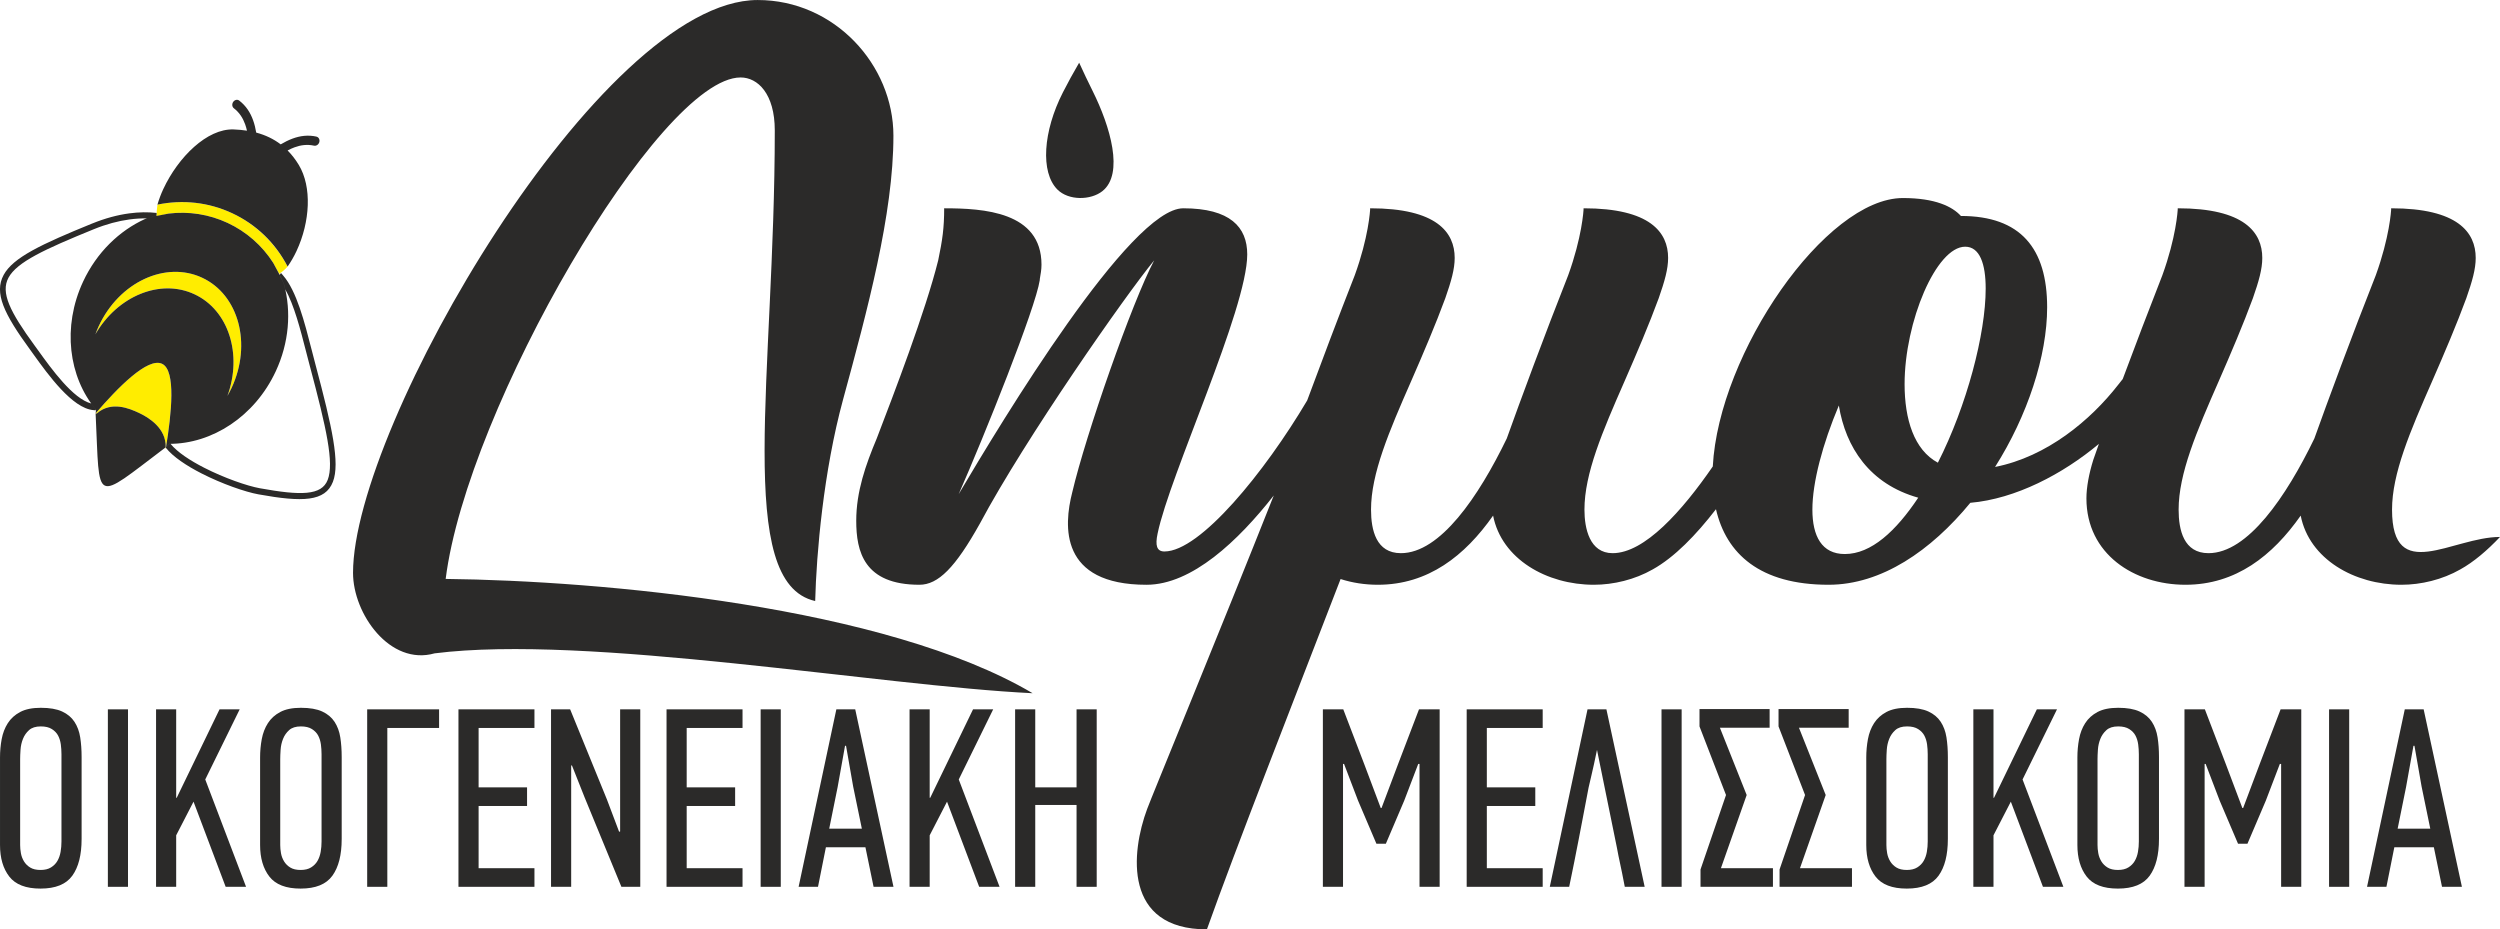 <?xml version="1.0" encoding="UTF-8"?>
<!DOCTYPE svg PUBLIC "-//W3C//DTD SVG 1.1//EN" "http://www.w3.org/Graphics/SVG/1.1/DTD/svg11.dtd">
<!-- Creator: CorelDRAW -->
<svg xmlns="http://www.w3.org/2000/svg" xml:space="preserve" width="42.763mm" height="15.897mm" version="1.1" style="shape-rendering:geometricPrecision; text-rendering:geometricPrecision; image-rendering:optimizeQuality; fill-rule:evenodd; clip-rule:evenodd"
viewBox="0 0 174.731 64.954"
 xmlns:xlink="http://www.w3.org/1999/xlink"
 xmlns:xodm="http://www.corel.com/coreldraw/odm/2003">
 <defs>
  <style type="text/css">
   <![CDATA[
    .fil0 {fill:#2B2A29}
    .fil3 {fill:#2B2A29}
    .fil2 {fill:#FFED00}
    .fil1 {fill:#2B2A29;fill-rule:nonzero}
   ]]>
  </style>
 </defs>
 <g id="Layer_x0020_1">
  <path class="fil0" d="M80.668 18.197c-1.551,2.933 -4.773,12.152 -5.728,16.219 -0.597,2.337 -0.895,6.454 5.191,6.454 3.178,0 6.42,-3.083 8.896,-6.241 -3.703,9.336 -8.62,21.26 -8.85,21.912 -1.133,3.043 -1.67,8.413 4.177,8.413 2.01,-5.649 6.002,-15.824 9.343,-24.485 0.82,0.265 1.705,0.4 2.604,0.4 3.52,0 6.086,-2.029 8.055,-4.833 0.597,3.043 3.759,4.833 7.041,4.833 1.372,0 2.864,-0.358 4.117,-1.074 1.518,-0.846 3.026,-2.401 4.42,-4.207 0.716,3.116 3.073,5.281 7.871,5.281 3.7,0 7.16,-2.387 9.905,-5.728 3.17,-0.274 6.469,-2.013 8.987,-4.119 -0.192,0.534 -0.329,0.924 -0.395,1.126 -0.298,0.955 -0.477,1.909 -0.477,2.685 0,3.888 3.341,6.036 6.921,6.036 3.52,0 6.086,-2.029 8.055,-4.833 0.597,3.043 3.759,4.833 7.041,4.833 1.372,0 2.864,-0.358 4.117,-1.074 0.937,-0.522 1.868,-1.314 2.773,-2.268 -3.326,0 -7.547,3.356 -7.547,-1.909 0,-2.516 1.253,-5.449 2.805,-8.979 0.835,-1.909 1.73,-4.008 2.386,-5.798 0.418,-1.193 0.657,-2.038 0.657,-2.814 0,-1.79 -1.253,-3.471 -5.907,-3.471 0,0.179 -0.12,2.038 -1.074,4.674 -1.611,4.068 -3.401,8.91 -4.296,11.416 -1.969,4.067 -4.654,8.015 -7.399,8.015 -1.73,0 -2.088,-1.611 -2.088,-3.043 0,-2.516 1.253,-5.449 2.804,-8.979 0.835,-1.909 1.73,-4.008 2.387,-5.798 0.417,-1.193 0.656,-2.038 0.656,-2.814 0,-1.79 -1.253,-3.471 -5.907,-3.471 0,0.179 -0.119,2.038 -1.074,4.674 -0.934,2.379 -1.927,4.995 -2.772,7.259 -0.098,0.119 -0.208,0.257 -0.331,0.418 -1.909,2.446 -4.952,5.012 -8.592,5.728 2.268,-3.58 3.64,-7.757 3.64,-11.158 0,-4.117 -1.85,-6.384 -6.026,-6.384 -0.597,-0.656 -1.79,-1.253 -4.058,-1.253 -5.391,0 -12.864,10.813 -13.285,18.761 -2.143,3.109 -4.765,6.06 -7.001,6.06 -1.611,0 -1.969,-1.73 -1.969,-3.043 0,-2.516 1.253,-5.449 2.805,-8.979 0.835,-1.909 1.73,-4.008 2.386,-5.798 0.418,-1.193 0.657,-2.038 0.657,-2.814 0,-1.79 -1.253,-3.471 -5.907,-3.471 0,0.179 -0.12,2.038 -1.074,4.674 -1.611,4.068 -3.401,8.91 -4.296,11.416 -1.969,4.067 -4.654,8.015 -7.399,8.015 -1.73,0 -2.088,-1.611 -2.088,-3.043 0,-2.516 1.253,-5.449 2.804,-8.979 0.835,-1.909 1.73,-4.008 2.387,-5.798 0.417,-1.193 0.656,-2.038 0.656,-2.814 0,-1.79 -1.253,-3.471 -5.907,-3.471 0,0.179 -0.119,2.038 -1.074,4.674 -1.148,2.926 -2.386,6.212 -3.329,8.758 -2.97,5.016 -7.481,10.554 -9.977,10.554 -0.537,0 -0.656,-0.418 -0.477,-1.253 0.835,-4.067 6.265,-15.682 6.265,-19.511 0,-1.909 -1.194,-3.222 -4.475,-3.222 -3.7,0 -12.65,14.827 -15.693,19.978 1.79,-4.067 5.37,-12.987 5.669,-14.966l0 -0.06c0.059,-0.358 0.119,-0.656 0.119,-1.014 0,-3.699 -4.057,-3.938 -6.802,-3.938 0,1.372 -0.119,2.208 -0.418,3.639 -0.895,3.59 -3.102,9.338 -4.296,12.45 -0.775,1.849 -1.432,3.709 -1.432,5.748 0,2.148 0.537,4.475 4.416,4.475 1.312,0 2.506,-1.193 4.236,-4.296 3.162,-5.927 10.203,-15.991 12.172,-18.377zm56.684 -0.955c1.014,0 1.432,1.193 1.432,2.924 0,3.162 -1.313,8.174 -3.341,12.172 -1.671,-0.895 -2.327,-3.043 -2.327,-5.49 0,-4.355 2.207,-9.606 4.236,-9.606zm-3.282 17.542c-1.551,2.327 -3.281,3.938 -5.131,3.938 -1.611,0 -2.267,-1.253 -2.267,-3.103 0,-1.909 0.716,-4.594 1.849,-7.279 0.478,2.924 2.148,5.489 5.549,6.444zm-102.921 5.677c1.49,-11.905 14.939,-35.048 20.616,-35.048 1.193,0 2.386,1.134 2.386,3.7 0,17.122 -2.841,31.611 2.824,32.894 0.084,-3.325 0.581,-9.061 1.948,-14.082 1.688,-6.2 3.52,-12.948 3.52,-18.437 0,-4.952 -4.117,-9.487 -9.487,-9.487 -10.979,0 -28.282,29.773 -28.282,40.037 0,2.863 2.581,6.511 5.7,5.626 10.652,-1.348 31.087,2.271 41.799,2.787 -10.284,-6.077 -30.166,-7.87 -41.023,-7.989zm44.275 -36.08c0.299,0.659 0.615,1.318 0.942,1.976 1.238,2.487 2.207,5.787 0.684,7 -0.808,0.643 -2.36,0.676 -3.146,-0.112 -1.199,-1.203 -1.003,-4.07 0.386,-6.791 0.346,-0.678 0.723,-1.368 1.135,-2.073z"/>
  <path class="fil1" d="M5.703 58.648c0,1.105 -0.217,1.957 -0.65,2.557 -0.433,0.6 -1.173,0.9 -2.219,0.9 -1.022,0 -1.75,-0.279 -2.183,-0.838 -0.433,-0.558 -0.65,-1.295 -0.65,-2.21l0 -6.113c0,-0.44 0.039,-0.868 0.116,-1.283 0.077,-0.416 0.219,-0.787 0.427,-1.114 0.208,-0.327 0.496,-0.588 0.865,-0.784 0.368,-0.196 0.85,-0.294 1.444,-0.294 0.618,0 1.114,0.086 1.488,0.258 0.374,0.172 0.662,0.413 0.864,0.722 0.202,0.309 0.336,0.671 0.401,1.087 0.065,0.416 0.098,0.874 0.098,1.373l0 5.739zm-1.408 -5.959c0,-0.214 -0.015,-0.433 -0.044,-0.659 -0.03,-0.223 -0.092,-0.428 -0.187,-0.612 -0.095,-0.184 -0.241,-0.336 -0.437,-0.461 -0.196,-0.125 -0.454,-0.187 -0.775,-0.187 -0.357,0 -0.63,0.086 -0.82,0.258 -0.19,0.17 -0.333,0.374 -0.427,0.612 -0.095,0.237 -0.152,0.487 -0.17,0.754 -0.018,0.268 -0.027,0.487 -0.027,0.666l0 6.003c0,0.179 0.018,0.369 0.053,0.568 0.035,0.202 0.107,0.392 0.214,0.57 0.107,0.175 0.253,0.321 0.437,0.433 0.184,0.113 0.424,0.169 0.722,0.169 0.297,0 0.541,-0.059 0.731,-0.178 0.19,-0.119 0.339,-0.267 0.446,-0.452 0.107,-0.184 0.181,-0.395 0.223,-0.63 0.042,-0.238 0.062,-0.481 0.062,-0.731l0 -6.125z"/>
  <polygon id="_1" class="fil1" points="7.539,61.981 7.539,49.577 8.946,49.577 8.946,61.981 "/>
  <polygon id="_2" class="fil1" points="15.772,61.981 13.526,56.029 12.314,58.381 12.314,61.981 10.907,61.981 10.907,49.577 12.314,49.577 12.314,55.761 12.35,55.761 15.344,49.577 16.752,49.577 14.346,54.478 17.198,61.981 "/>
  <path id="_3" class="fil1" d="M23.881 58.648c0,1.105 -0.217,1.957 -0.65,2.557 -0.433,0.6 -1.173,0.9 -2.219,0.9 -1.022,0 -1.75,-0.279 -2.183,-0.838 -0.433,-0.558 -0.65,-1.295 -0.65,-2.21l0 -6.113c0,-0.44 0.039,-0.868 0.116,-1.283 0.077,-0.416 0.219,-0.787 0.427,-1.114 0.208,-0.327 0.496,-0.588 0.865,-0.784 0.368,-0.196 0.85,-0.294 1.444,-0.294 0.618,0 1.114,0.086 1.488,0.258 0.374,0.172 0.662,0.413 0.864,0.722 0.202,0.309 0.336,0.671 0.401,1.087 0.065,0.416 0.098,0.874 0.098,1.373l0 5.739zm-1.408 -5.959c0,-0.214 -0.015,-0.433 -0.044,-0.659 -0.03,-0.223 -0.092,-0.428 -0.187,-0.612 -0.095,-0.184 -0.241,-0.336 -0.437,-0.461 -0.196,-0.125 -0.454,-0.187 -0.775,-0.187 -0.357,0 -0.63,0.086 -0.82,0.258 -0.19,0.17 -0.333,0.374 -0.427,0.612 -0.095,0.237 -0.152,0.487 -0.17,0.754 -0.018,0.268 -0.027,0.487 -0.027,0.666l0 6.003c0,0.179 0.018,0.369 0.053,0.568 0.035,0.202 0.107,0.392 0.214,0.57 0.107,0.175 0.253,0.321 0.437,0.433 0.184,0.113 0.424,0.169 0.722,0.169 0.297,0 0.541,-0.059 0.731,-0.178 0.19,-0.119 0.339,-0.267 0.446,-0.452 0.107,-0.184 0.181,-0.395 0.223,-0.63 0.042,-0.238 0.062,-0.481 0.062,-0.731l0 -6.125z"/>
  <polygon id="_4" class="fil1" points="27.071,50.878 27.071,61.981 25.663,61.981 25.663,49.577 30.689,49.577 30.689,50.878 "/>
  <polygon id="_5" class="fil1" points="32.043,61.981 32.043,49.577 37.354,49.577 37.354,50.878 33.451,50.878 33.451,55.03 36.837,55.03 36.837,56.331 33.451,56.331 33.451,60.68 37.354,60.68 37.354,61.981 "/>
  <polygon id="_6" class="fil1" points="39.921,53.498 39.921,61.981 38.513,61.981 38.513,49.577 39.849,49.577 42.416,55.868 43.271,58.132 43.342,58.114 43.342,49.577 44.75,49.577 44.75,61.981 43.431,61.981 40.865,55.743 39.974,53.498 "/>
  <polygon id="_7" class="fil1" points="46.586,61.981 46.586,49.577 51.897,49.577 51.897,50.878 47.994,50.878 47.994,55.03 51.38,55.03 51.38,56.331 47.994,56.331 47.994,60.68 51.897,60.68 51.897,61.981 "/>
  <polygon id="_8" class="fil1" points="53.163,61.981 53.163,49.577 54.57,49.577 54.57,61.981 "/>
  <path id="_9" class="fil1" d="M61.057 61.981l-0.57 -2.763 -2.763 0 -0.552 2.763 -1.355 0 2.638 -12.404 1.319 0 2.674 12.404 -1.391 0zm-1.996 -9.855l-0.517 2.887 -0.588 2.905 2.281 0 -0.606 -2.94 -0.499 -2.852 -0.071 0z"/>
  <polygon id="_10" class="fil1" points="68.436,61.981 66.19,56.029 64.978,58.381 64.978,61.981 63.571,61.981 63.571,49.577 64.978,49.577 64.978,55.761 65.014,55.761 68.008,49.577 69.416,49.577 67.01,54.478 69.862,61.981 "/>
  <polygon id="_11" class="fil1" points="75.243,61.981 75.243,56.26 72.356,56.26 72.356,61.981 70.949,61.981 70.949,49.577 72.356,49.577 72.356,55.03 75.243,55.03 75.243,49.577 76.651,49.577 76.651,61.981 "/>
  <polygon id="_12" class="fil1" points="99.124,53.391 98.144,55.957 96.861,58.969 96.201,58.969 94.918,55.957 93.938,53.391 93.867,53.391 93.867,61.981 92.459,61.981 92.459,49.577 93.885,49.577 95.364,53.444 96.504,56.474 96.558,56.474 97.734,53.355 99.177,49.577 100.621,49.577 100.621,61.981 99.213,61.981 99.213,53.391 "/>
  <polygon id="_13" class="fil1" points="102.51,61.981 102.51,49.577 107.822,49.577 107.822,50.878 103.918,50.878 103.918,55.03 107.305,55.03 107.305,56.331 103.918,56.331 103.918,60.68 107.822,60.68 107.822,61.981 "/>
  <path id="_14" class="fil1" d="M113.56 61.981c-0.071,-0.38 -0.134,-0.698 -0.187,-0.954 -0.053,-0.255 -0.101,-0.481 -0.142,-0.677 -0.042,-0.196 -0.081,-0.38 -0.116,-0.552 -0.035,-0.172 -0.071,-0.36 -0.107,-0.561l-1.39 -6.826c-0.154,0.749 -0.282,1.334 -0.383,1.755 -0.101,0.422 -0.169,0.716 -0.205,0.882 -0.178,0.927 -0.321,1.675 -0.428,2.246 -0.107,0.57 -0.196,1.034 -0.267,1.39 -0.071,0.356 -0.128,0.644 -0.17,0.864 -0.041,0.22 -0.083,0.434 -0.125,0.641 -0.042,0.208 -0.089,0.443 -0.143,0.704 -0.053,0.262 -0.128,0.624 -0.223,1.087l-1.355 0 2.638 -12.404 1.319 0 2.674 12.404 -1.391 0z"/>
  <polygon id="_15" class="fil1" points="116.127,61.981 116.127,49.577 117.534,49.577 117.534,61.981 "/>
  <polygon id="_16" class="fil1" points="118.853,61.981 118.853,60.769 120.635,55.565 118.782,50.771 118.782,49.559 123.683,49.559 123.683,50.86 120.207,50.86 122.079,55.565 120.279,60.68 123.915,60.68 123.915,61.981 "/>
  <polygon id="_17" class="fil1" points="124.378,61.981 124.378,60.769 126.16,55.565 124.306,50.771 124.306,49.559 129.208,49.559 129.208,50.86 125.732,50.86 127.603,55.565 125.804,60.68 129.439,60.68 129.439,61.981 "/>
  <path id="_18" class="fil1" d="M136.14 58.648c0,1.105 -0.217,1.957 -0.65,2.557 -0.433,0.6 -1.173,0.9 -2.219,0.9 -1.022,0 -1.75,-0.279 -2.183,-0.838 -0.433,-0.558 -0.65,-1.295 -0.65,-2.21l0 -6.113c0,-0.44 0.039,-0.868 0.116,-1.283 0.077,-0.416 0.219,-0.787 0.427,-1.114 0.208,-0.327 0.496,-0.588 0.865,-0.784 0.368,-0.196 0.85,-0.294 1.444,-0.294 0.618,0 1.114,0.086 1.488,0.258 0.374,0.172 0.662,0.413 0.864,0.722 0.202,0.309 0.336,0.671 0.401,1.087 0.065,0.416 0.098,0.874 0.098,1.373l0 5.739zm-1.408 -5.959c0,-0.214 -0.015,-0.433 -0.044,-0.659 -0.03,-0.223 -0.092,-0.428 -0.187,-0.612 -0.095,-0.184 -0.241,-0.336 -0.437,-0.461 -0.196,-0.125 -0.454,-0.187 -0.775,-0.187 -0.357,0 -0.63,0.086 -0.82,0.258 -0.19,0.17 -0.333,0.374 -0.427,0.612 -0.095,0.237 -0.152,0.487 -0.17,0.754 -0.018,0.268 -0.027,0.487 -0.027,0.666l0 6.003c0,0.179 0.018,0.369 0.053,0.568 0.035,0.202 0.107,0.392 0.214,0.57 0.107,0.175 0.253,0.321 0.437,0.433 0.184,0.113 0.424,0.169 0.722,0.169 0.297,0 0.541,-0.059 0.731,-0.178 0.19,-0.119 0.339,-0.267 0.446,-0.452 0.107,-0.184 0.181,-0.395 0.223,-0.63 0.042,-0.238 0.062,-0.481 0.062,-0.731l0 -6.125z"/>
  <polygon id="_19" class="fil1" points="142.787,61.981 140.542,56.029 139.33,58.381 139.33,61.981 137.922,61.981 137.922,49.577 139.33,49.577 139.33,55.761 139.366,55.761 142.36,49.577 143.768,49.577 141.362,54.478 144.214,61.981 "/>
  <path id="_20" class="fil1" d="M150.896 58.648c0,1.105 -0.217,1.957 -0.65,2.557 -0.433,0.6 -1.173,0.9 -2.219,0.9 -1.022,0 -1.75,-0.279 -2.183,-0.838 -0.433,-0.558 -0.65,-1.295 -0.65,-2.21l0 -6.113c0,-0.44 0.039,-0.868 0.116,-1.283 0.077,-0.416 0.219,-0.787 0.427,-1.114 0.208,-0.327 0.496,-0.588 0.865,-0.784 0.368,-0.196 0.85,-0.294 1.444,-0.294 0.618,0 1.114,0.086 1.488,0.258 0.374,0.172 0.662,0.413 0.864,0.722 0.202,0.309 0.336,0.671 0.401,1.087 0.065,0.416 0.098,0.874 0.098,1.373l0 5.739zm-1.408 -5.959c0,-0.214 -0.015,-0.433 -0.044,-0.659 -0.03,-0.223 -0.092,-0.428 -0.187,-0.612 -0.095,-0.184 -0.241,-0.336 -0.437,-0.461 -0.196,-0.125 -0.454,-0.187 -0.775,-0.187 -0.357,0 -0.63,0.086 -0.82,0.258 -0.19,0.17 -0.333,0.374 -0.427,0.612 -0.095,0.237 -0.152,0.487 -0.17,0.754 -0.018,0.268 -0.027,0.487 -0.027,0.666l0 6.003c0,0.179 0.018,0.369 0.053,0.568 0.035,0.202 0.107,0.392 0.214,0.57 0.107,0.175 0.253,0.321 0.437,0.433 0.184,0.113 0.424,0.169 0.722,0.169 0.297,0 0.541,-0.059 0.731,-0.178 0.19,-0.119 0.339,-0.267 0.446,-0.452 0.107,-0.184 0.181,-0.395 0.223,-0.63 0.042,-0.238 0.062,-0.481 0.062,-0.731l0 -6.125z"/>
  <polygon id="_21" class="fil1" points="159.344,53.391 158.364,55.957 157.08,58.969 156.421,58.969 155.138,55.957 154.158,53.391 154.086,53.391 154.086,61.981 152.678,61.981 152.678,49.577 154.104,49.577 155.583,53.444 156.724,56.474 156.778,56.474 157.953,53.355 159.397,49.577 160.841,49.577 160.841,61.981 159.433,61.981 159.433,53.391 "/>
  <polygon id="_22" class="fil1" points="162.784,61.981 162.784,49.577 164.191,49.577 164.191,61.981 "/>
  <path id="_23" class="fil1" d="M170.678 61.981l-0.57 -2.763 -2.763 0 -0.552 2.763 -1.355 0 2.638 -12.404 1.319 0 2.674 12.404 -1.391 0zm-1.996 -9.855l-0.517 2.887 -0.588 2.905 2.281 0 -0.606 -2.94 -0.499 -2.852 -0.071 0z"/>
  <g id="_1844600933712">
   <path class="fil2" d="M11.585 31.369l-0.011 -0.015c0.105,-1.386 -1.167,-2.171 -1.86,-2.494 -0.693,-0.324 -1.939,-0.845 -2.946,0.035 -0.034,0.004 -0.067,0.008 -0.101,0.013 1.514,-1.76 3.639,-3.959 4.657,-3.485 1.018,0.475 0.635,3.655 0.26,5.946zm-4.676 -8.592c1.425,-3.055 4.657,-4.563 7.22,-3.368 2.563,1.195 3.486,4.641 2.061,7.696 -0.091,0.195 -0.189,0.384 -0.295,0.566 1.056,-2.897 0.094,-5.988 -2.305,-7.106 -2.399,-1.119 -5.385,0.132 -6.925,2.802 0.072,-0.197 0.153,-0.394 0.244,-0.59zm4.031 -7.685c0.009,-0.263 0.021,-0.524 0.065,-0.79l0.063 -0.013 0.049 -0.01 0.005 -0.001c1.189,-0.231 2.403,-0.202 3.562,0.081l0 0 0 0c0.409,0.101 0.811,0.231 1.2,0.392l0 0 0.021 0.009 0.021 0.009 0.021 0.009 0.041 0.018 0.001 0 0.005 0.002 0.016 0.007 0.042 0.018 0.019 0.008 0.003 0.001 0.074 0.034 0.001 0 0.076 0.035 0.077 0.036 0.001 0 0.076 0.037 0.002 0.001c1.58,0.779 2.881,2.068 3.706,3.63l0.013 0.024c-0.176,0.205 -0.398,0.387 -0.591,0.512l-0.006 -0.013 -0.001 -0.002 -0.005 -0.01 -0.006 -0.011 -0.001 -0.002 -0.007 -0.013 -0.004 -0.007 -0.003 -0.005 -0.006 -0.013 -0.002 -0.003 -0.005 -0.009 -0.006 -0.013 0 0 -0.007 -0.013 -0.004 -0.009 -0.003 -0.004 -0.006 -0.013 -0.003 -0.004 -0.004 -0.008 -0.007 -0.013 -0 -0.001 -0.006 -0.012 -0.005 -0.01 -0.002 -0.003 -0.007 -0.013 -0.003 -0.006 -0.004 -0.007 -0.007 -0.013 -0.001 -0.002 -0.006 -0.011 -0.006 -0.011 -0.001 -0.002 -0.007 -0.013 -0.004 -0.007 -0.003 -0.006 -0.007 -0.013 -0.002 -0.003 -0.005 -0.009 -0.014 -0.025 -0.004 -0.008 -0.003 -0.004 -0.007 -0.013 -0.002 -0.004 -0.004 -0.008 -0.007 -0.013 -0 -0 -0.006 -0.012 -0.005 -0.009 -0.002 -0.003 -0.007 -0.012 -0.003 -0.006 -0.004 -0.006 -0.007 -0.013 -0.001 -0.002 -0.006 -0.011 -0.006 -0.01 -0.001 -0.002 -0.006 -0.012 -0.004 -0.006 -0.003 -0.005 -0.006 -0.012 -0.002 -0.003 -0.005 -0.009 -0.006 -0.011 -0 -0.001 -0.006 -0.012 -0.004 -0.007 -0.003 -0.004 -0.006 -0.012 -0.002 -0.004 -0.004 -0.008 -0.006 -0.012 -0 0 -0.006 -0.011 -0.004 -0.008 -0.002 -0.003 -0.006 -0.012 -0.003 -0.004 -0.004 -0.006 -0.006 -0.011 -0.001 -0.001 -0.005 -0.01 -0.005 -0.009 -0.001 -0.002 -0.006 -0.011 -0.003 -0.006 -0.003 -0.005 -0.006 -0.011 -0.001 -0.002 -0.004 -0.009 -0.005 -0.01 -0 -0.001 -0.006 -0.011 -0.004 -0.006 -0.002 -0.004 -0.006 -0.011 -0.002 -0.003 -0.004 -0.007 -0.005 -0.01c-0.775,-1.211 -1.871,-2.176 -3.185,-2.789 -1.296,-0.605 -2.72,-0.826 -4.128,-0.654l-0.011 0.003 -0.008 0.002 -0.004 0.001 -0.012 0.003 -0.004 0.001 -0.008 0.001 -0.012 0.003 -0.012 0.003 -0.008 0.002 -0.004 0.001 -0.012 0.003 -0.004 0.001 -0.008 0.002 -0.012 0.003 -0.012 0.003 -0.009 0.002 -0.004 0.001 -0.013 0.003 -0.004 0.001 -0.008 0.002 -0.013 0.003 -0.013 0.003 -0.009 0.002 -0.004 0.001 -0.013 0.003 -0.004 0.001 -0.009 0.002 -0.013 0.003 0 0 -0.013 0.003 -0.009 0.002 -0.004 0.001 -0.013 0.003 -0.004 0.001 -0.009 0.002 -0.013 0.003 -0.013 0.003 -0.009 0.002 -0.004 0.001 -0.013 0.003 -0.004 0.001 -0.009 0.002 -0.013 0.003 0 0 -0.013 0.003 -0.009 0.002 -0.004 0.001 -0.013 0.003 -0.005 0.001 -0.009 0.002 -0.013 0.003 -0.013 0.003 -0.009 0.002 -0.004 0.001 -0.027 0.005 -0.013 0.003 0 0 -0.014 0.003 -0.009 0.002 -0.004 0.001 -0.014 0.003 -0.004 0.001 -0.009 0.002 -0.014 0.003 0 0 -0.014 0.003 -0.009 0.002 -0.004 0.001 -0.014 0.003 -0.004 0.001 -0.009 0.002 -0.014 0.003 0 0 -0.013 0.003 -0.009 0.002 -0.018 0.003 -0.004 0.001 -0.009 0.002 -0.014 0.003 0 0 -0.013 0.003 -0.009 0.002 -0.004 0.001 -0.013 0.003 -0.004 0.001 -0.036 0.007 -0.009 0.002 -0.004 0.001 -0.013 0.003 -0.004 0.001 -0.009 0.002zm0.075 -0.825l0 -0 0 0 0 0 0 0z"/>
   <g>
    <path class="fil3" d="M19.859 19.902c0.505,1.887 0.35,4.042 -0.589,6.055 -1.475,3.163 -4.462,5.07 -7.438,5.063 -0.066,0.08 -0.141,0.155 -0.227,0.225 0.368,-2.28 0.719,-5.355 -0.28,-5.821 -1.014,-0.473 -3.127,1.708 -4.64,3.464 0.002,-0.088 0.011,-0.173 0.026,-0.256 -1.918,-2.275 -2.377,-5.788 -0.902,-8.952 0.952,-2.041 2.532,-3.558 4.332,-4.377l0 0.001 0.304 -0.093c0.328,-0.101 0.93,-0.199 1.337,-0.284 1.409,-0.172 2.832,0.049 4.128,0.654 1.314,0.613 2.409,1.578 3.185,2.789 0.195,0.369 0.524,0.945 0.654,1.263l0.11 0.27zm-12.95 2.875c1.425,-3.055 4.657,-4.563 7.22,-3.368 2.563,1.195 3.486,4.641 2.061,7.696 -0.091,0.195 -0.189,0.384 -0.295,0.566 1.056,-2.897 0.094,-5.988 -2.305,-7.106 -2.399,-1.119 -5.385,0.132 -6.925,2.802 0.072,-0.197 0.153,-0.394 0.244,-0.59zm4.67 8.488l-0.017 0.013c-5.105,3.85 -4.568,3.999 -4.875,-2.273 -0.002,-0.034 -0.003,-0.067 -0.002,-0.1 0.028,-0.004 0.056,-0.007 0.084,-0.01 1.007,-0.88 2.253,-0.359 2.946,-0.035 0.678,0.316 1.911,1.074 1.865,2.405zm10.538 -21.716c0.158,0.035 0.248,0.204 0.202,0.378 -0.047,0.174 -0.213,0.288 -0.371,0.253 -0.479,-0.105 -0.929,-0.044 -1.361,0.115 -0.163,0.06 -0.325,0.135 -0.486,0.22 0.29,0.292 0.55,0.628 0.781,1.01 0.929,1.533 0.799,3.971 -0.16,6.026 -0.179,0.383 -0.387,0.742 -0.62,1.077 -0.85,-1.644 -2.201,-2.948 -3.875,-3.728 -1.634,-0.762 -3.453,-0.968 -5.222,-0.599 0.106,-0.367 0.241,-0.732 0.409,-1.091 1.045,-2.241 3.066,-4.229 4.909,-4.165 0.329,0.012 0.641,0.041 0.939,0.087 -0.035,-0.155 -0.078,-0.306 -0.13,-0.45 -0.156,-0.434 -0.399,-0.818 -0.787,-1.117 -0.128,-0.099 -0.148,-0.299 -0.044,-0.447 0.104,-0.148 0.292,-0.188 0.42,-0.089 0.478,0.368 0.777,0.84 0.969,1.374 0.099,0.275 0.168,0.564 0.218,0.863 0.65,0.174 1.218,0.447 1.711,0.822 0.268,-0.159 0.542,-0.297 0.824,-0.401 0.532,-0.197 1.086,-0.271 1.675,-0.141zm-15.669 6.071c0.9,-0.367 1.772,-0.599 2.587,-0.708 0.682,-0.092 1.325,-0.099 1.913,-0.03 -0.003,0.07 -0.006,0.14 -0.009,0.21l0.005 -0.001c-0.191,0.039 -0.368,0.08 -0.5,0.12l-0.179 0.055c-0.387,-0.009 -0.793,0.013 -1.217,0.071 -0.783,0.105 -1.622,0.328 -2.49,0.682 -3.459,1.409 -5.373,2.298 -5.963,3.386 -0.57,1.049 0.108,2.392 1.817,4.734 0.145,0.2 0.205,0.282 0.263,0.362 0.922,1.281 2.431,3.376 3.697,3.697 0.105,0.146 0.215,0.288 0.331,0.425l-0.019 0.053 -0.158 -0.013c-1.468,-0.122 -3.162,-2.474 -4.173,-3.88l-0.26 -0.361c-1.817,-2.49 -2.52,-3.949 -1.837,-5.208 0.663,-1.22 2.637,-2.146 6.192,-3.595zm5.079 -0.642l0 0 -0.005 0.001 0.005 -0.001zm-0.112 0.021l-0.013 0.003 0 0 0.013 -0.003zm-0.142 0.027l-0.008 0.002 0 -0 0.008 -0.001zm-0.308 0.06l-0.018 0.004 0.004 -0.001 0.013 -0.003zm-0.99 4.468l-0.392 1.086 -0.001 0 0.393 -1.087zm-0.348 0.187c0.029,-0.017 0.059,-0.034 0.088,-0.05 -0.029,0.016 -0.059,0.033 -0.088,0.05zm0.112 -0.064c0.034,-0.018 0.067,-0.037 0.101,-0.054 -0.034,0.018 -0.067,0.036 -0.101,0.054zm0.115 -0.062c0.037,-0.019 0.074,-0.038 0.111,-0.056 -0.037,0.018 -0.074,0.037 -0.111,0.056zm0.114 -0.058l0.006 -0.003 -0.006 0.003zm11.702 6.082c-0.09,-0.34 -0.176,-0.675 -0.264,-1.014 -0.414,-1.616 -0.847,-3.304 -1.475,-4.42 -0.023,-0.102 -0.048,-0.204 -0.075,-0.305l-0.11 -0.27c-0.047,-0.113 -0.118,-0.259 -0.2,-0.417l0.093 -0.135 0.157 0.183c0.935,1.087 1.479,3.207 1.994,5.217 0.089,0.346 0.177,0.689 0.262,1.01 1.167,4.381 1.722,6.878 1.216,8.186 -0.536,1.386 -2.117,1.435 -5.207,0.875 -0.914,-0.166 -2.541,-0.729 -3.973,-1.46 -1.044,-0.532 -1.989,-1.158 -2.494,-1.79l0.009 -0.056c0.086,-0.07 0.161,-0.145 0.227,-0.225 0.035,0 0.069,-0 0.104,-0.001l-0.007 0.011c0.474,0.58 1.367,1.165 2.357,1.669 1.401,0.715 2.989,1.265 3.878,1.427 2.866,0.519 4.315,0.516 4.742,-0.586 0.457,-1.181 -0.091,-3.611 -1.233,-7.9zm-10.094 5.638l-0.006 -0.008 0.007 -0.005 -0 0.013zm0.002 -0.093c-0,-0.103 -0.009,-0.204 -0.024,-0.3l0 -0c0.015,0.097 0.023,0.197 0.024,0.301zm4.708 -6.52l0 0 -0.001 -0.009 0.001 0.009zm0.506 -1.428l0 0c0.005,0.037 0.01,0.074 0.015,0.112 -0.005,-0.037 -0.01,-0.075 -0.015,-0.112zm0.019 0.141c0.004,0.035 0.008,0.071 0.012,0.107 -0.004,-0.036 -0.008,-0.071 -0.012,-0.107z"/>
   </g>
  </g>
 </g>
</svg>
